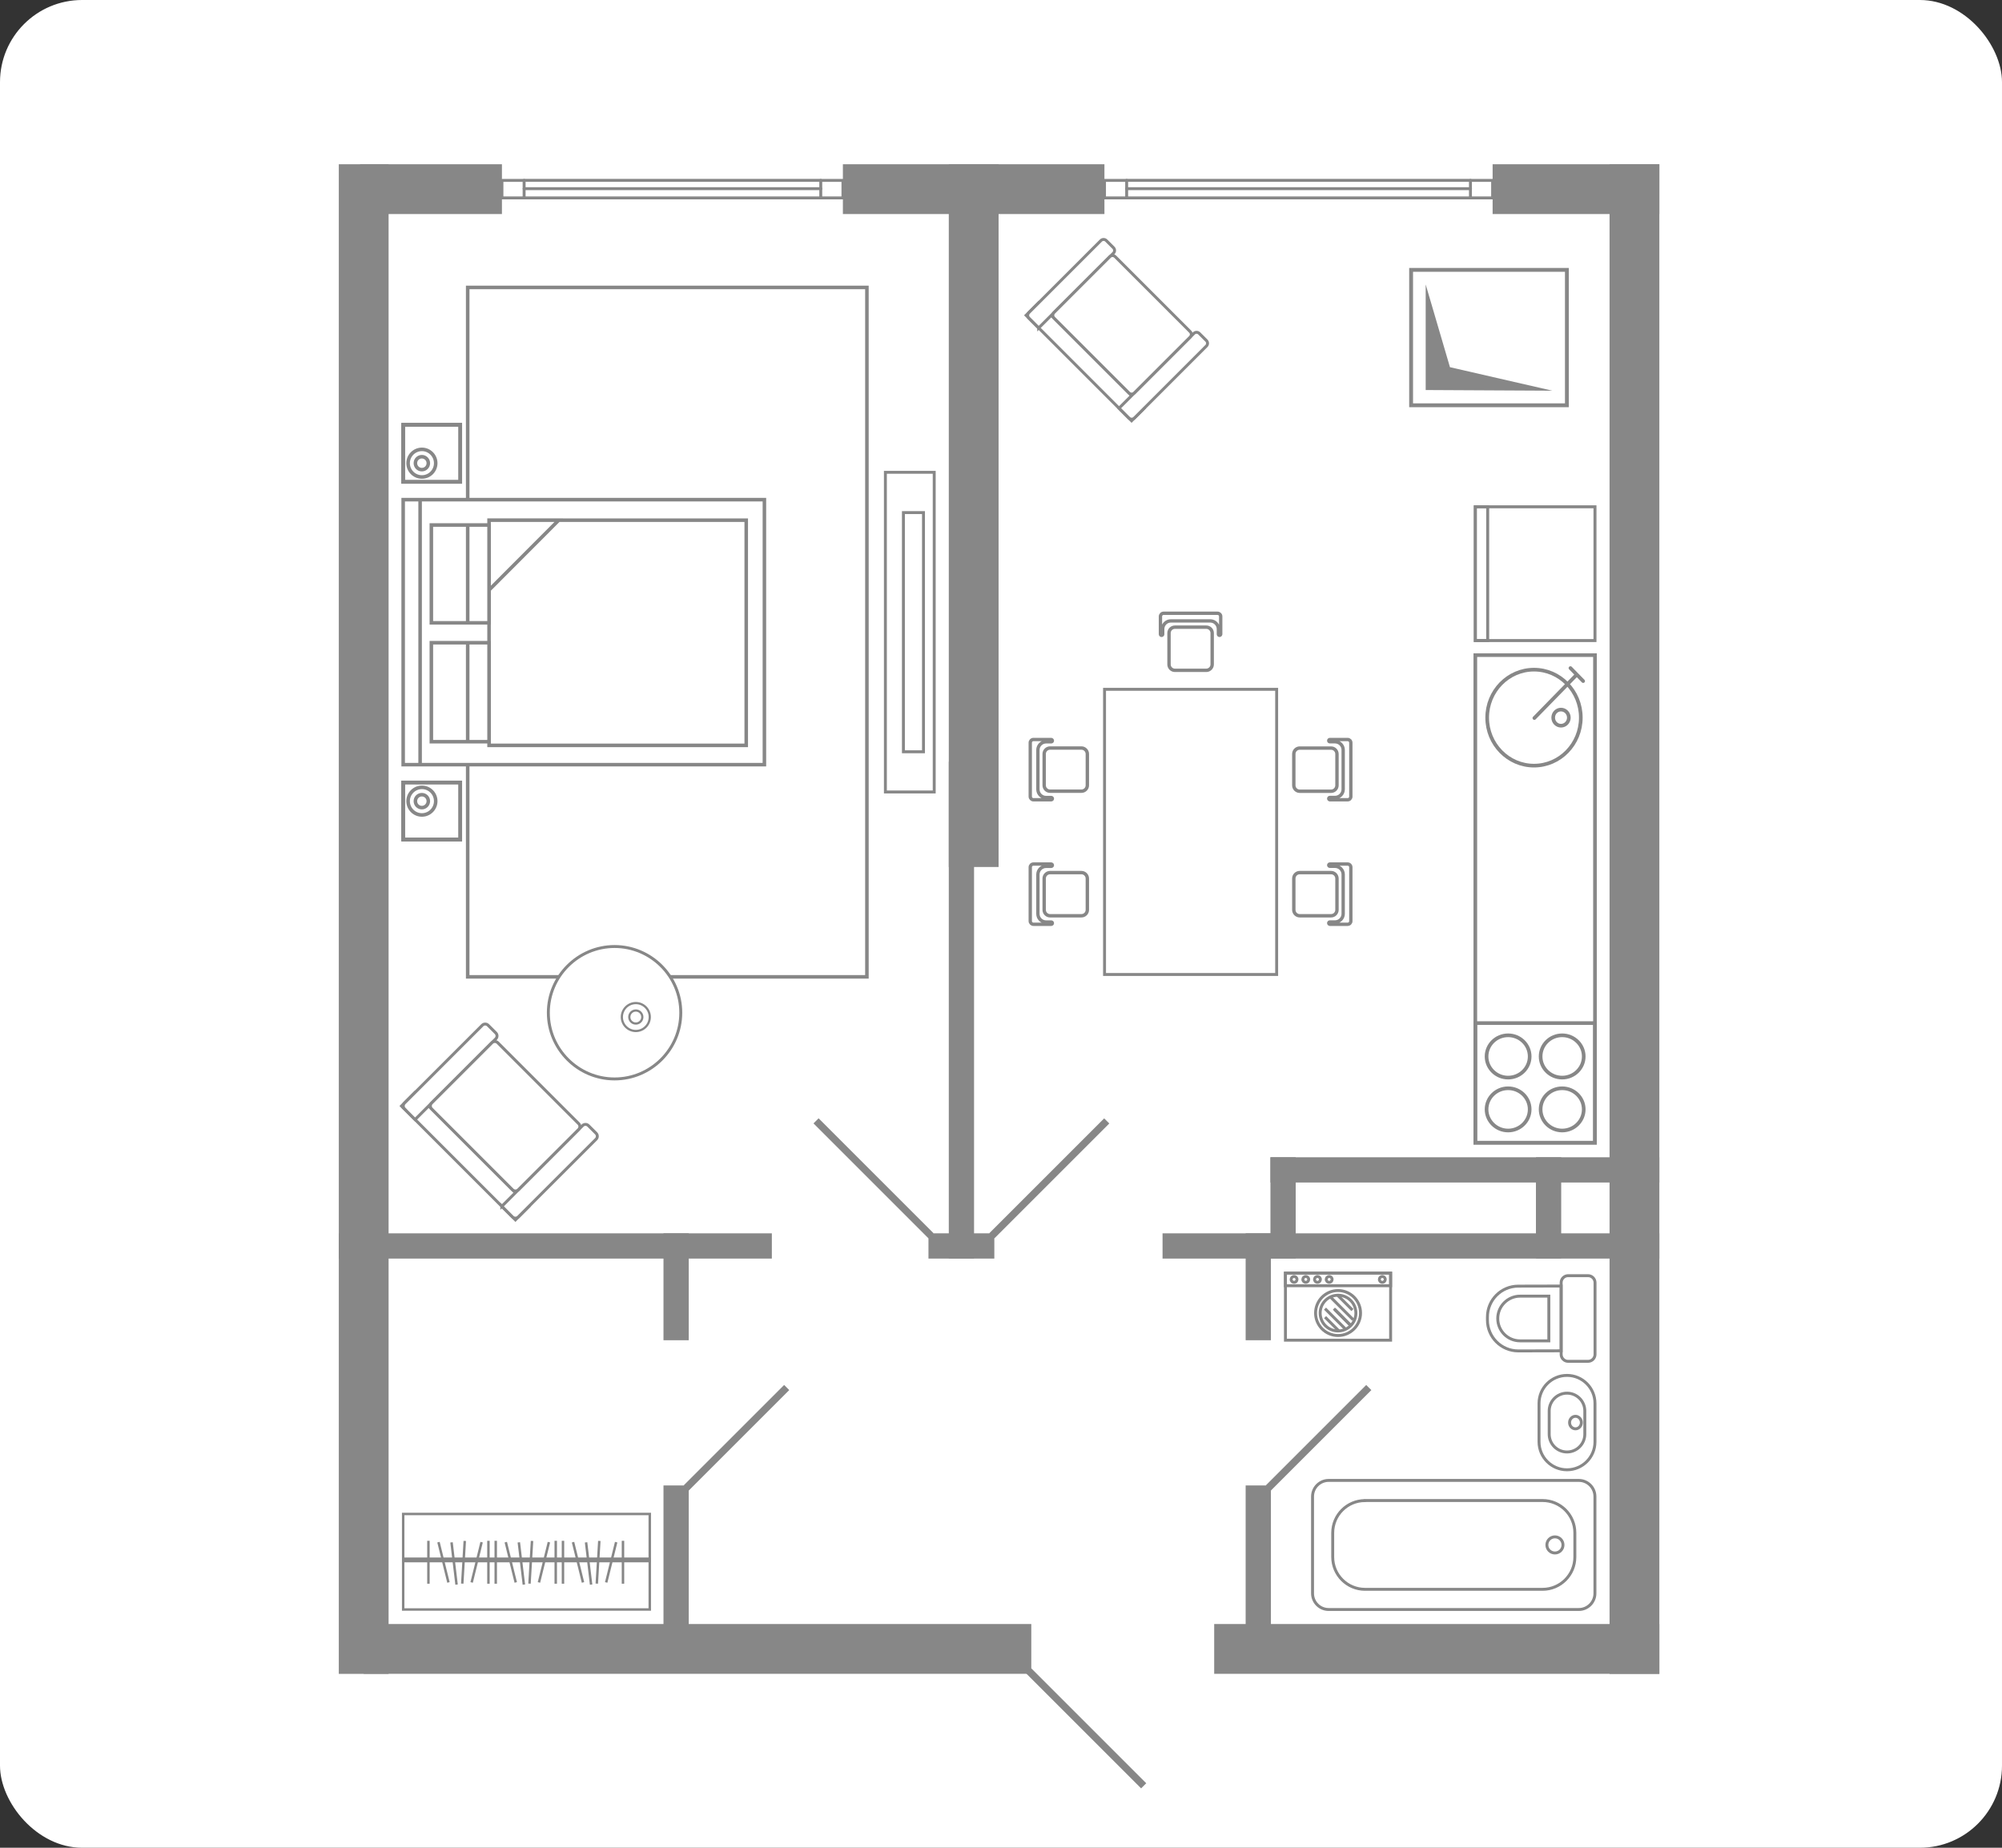 <?xml version="1.0" encoding="UTF-8"?> <svg xmlns="http://www.w3.org/2000/svg" width="1560" height="1440" viewBox="0 0 1560 1440" fill="none"><rect x="0" y="0" width="1560" height="1440" fill="#333333" stroke="none"/> <rect width="1560" height="1440" rx="64" fill="white"></rect> <g clip-path="url(#clip0_711_997)"> <path d="M1145.8 140.56H877.92M877.92 147.04H1145.84M1145.84 154.24H877.96" stroke="#878787" stroke-width="2.28" stroke-linecap="round" stroke-linejoin="round"></path> <path d="M877.92 140.6H860.64V154.24H877.92V140.6Z" stroke="#878787" stroke-width="2.28" stroke-linecap="round" stroke-linejoin="round"></path> <path d="M1163.08 140.6H1145.8V154.24H1163.08V140.6Z" stroke="#878787" stroke-width="2.28" stroke-linecap="round" stroke-linejoin="round"></path> <path d="M639.56 140.56H408.4M408.4 147.04H639.56M639.56 154.24H408.4" stroke="#878787" stroke-width="2.28" stroke-linecap="round" stroke-linejoin="round"></path> <path d="M408.4 140.6H391.12V154.24H408.4V140.6Z" stroke="#878787" stroke-width="2.28" stroke-linecap="round" stroke-linejoin="round"></path> <path d="M302.8 128H264V1304.48H302.8V128Z" fill="#878787"></path> <path d="M1293 128H1254.2V1304.48H1293V128Z" fill="#878787"></path> <path d="M778.12 128H739.32V675.68H778.12V128Z" fill="#878787"></path> <path d="M391.12 128H280.6V166.8H391.12V128Z" fill="#878787"></path> <path d="M860.6 128H656.8V166.8H860.6V128Z" fill="#878787"></path> <path d="M1293 128H1163.08V166.8H1293V128Z" fill="#878787"></path> <path d="M1293 1265.64H946.12V1304.44H1293V1265.64Z" fill="#878787"></path> <path d="M803.6 1265.64H283.4V1304.44H803.6V1265.64Z" fill="#878787"></path> <path d="M656.84 140.6H639.56V154.24H656.84V140.6Z" stroke="#878787" stroke-width="2.28" stroke-linecap="round" stroke-linejoin="round"></path> <path d="M1242.84 510.56H1149.6V890.56H1242.84V510.56Z" stroke="#878787" stroke-width="2.84" stroke-miterlimit="10"></path> <path fill-rule="evenodd" clip-rule="evenodd" d="M1216.36 565.56C1219.72 565.56 1222.48 562.76 1222.48 559.28C1222.48 555.8 1219.72 553 1216.36 553C1213 553 1210.28 555.76 1210.28 559.28C1210.28 562.8 1213.04 565.56 1216.36 565.56ZM1195.32 596.68C1215.44 596.68 1231.8 579.96 1231.8 559.28C1231.8 538.6 1215.44 521.88 1195.32 521.88C1175.2 521.88 1158.84 538.6 1158.84 559.28C1158.84 579.96 1175.2 596.68 1195.32 596.68Z" stroke="#878787" stroke-width="2.84" stroke-miterlimit="22.93"></path> <path d="M1228.68 525.72L1195.6 559.6M1228.68 525.72L1233.64 530.8M1228.68 525.72L1223.72 520.64" stroke="#878787" stroke-width="2.84" stroke-miterlimit="22.93" stroke-linecap="round"></path> <path fill-rule="evenodd" clip-rule="evenodd" d="M1217.28 848.12C1207.96 848.12 1200.48 855.52 1200.48 864.56C1200.48 873.6 1208 881.04 1217.28 881.04C1226.56 881.04 1234.08 873.64 1234.08 864.56C1234.08 855.48 1226.56 848.12 1217.28 848.12Z" stroke="#878787" stroke-width="2.84" stroke-miterlimit="22.93"></path> <path fill-rule="evenodd" clip-rule="evenodd" d="M1175.16 848.12C1165.84 848.12 1158.36 855.52 1158.36 864.56C1158.36 873.6 1165.88 881.04 1175.16 881.04C1184.44 881.04 1191.96 873.64 1191.96 864.56C1191.96 855.48 1184.44 848.12 1175.16 848.12Z" stroke="#878787" stroke-width="2.84" stroke-miterlimit="22.93"></path> <path fill-rule="evenodd" clip-rule="evenodd" d="M1217.28 806.84C1207.96 806.84 1200.48 814.24 1200.48 823.32C1200.48 832.4 1208 839.8 1217.28 839.8C1226.56 839.8 1234.08 832.4 1234.08 823.32C1234.08 814.24 1226.56 806.84 1217.28 806.84Z" stroke="#878787" stroke-width="2.84" stroke-miterlimit="22.93"></path> <path fill-rule="evenodd" clip-rule="evenodd" d="M1175.16 806.84C1165.84 806.84 1158.36 814.24 1158.36 823.32C1158.36 832.4 1165.88 839.8 1175.16 839.8C1184.44 839.8 1191.96 832.4 1191.96 823.32C1191.96 814.24 1184.44 806.84 1175.16 806.84Z" stroke="#878787" stroke-width="2.84" stroke-miterlimit="22.93"></path> <path d="M1242.84 797.32H1149.6V890.56H1242.84V797.32Z" stroke="#878787" stroke-width="2.84" stroke-miterlimit="10"></path> <path d="M1242.84 394.96H1149.6V499.2H1242.84V394.96Z" stroke="#878787" stroke-width="2.32" stroke-miterlimit="10"></path> <path d="M1159.24 394.96H1149.6V499.2H1159.24V394.96Z" stroke="#878787" stroke-width="2.32" stroke-miterlimit="22.93"></path> <path d="M990.32 1157.64H970.64V1293.12H990.32V1157.64Z" fill="#878787"></path> <path d="M1064.59 1079.35L986.298 1157.64L990.286 1161.63L1068.58 1083.34L1064.59 1079.35Z" fill="#878787"></path> <path d="M990.32 961.16H970.64V1044.48H990.32V961.16Z" fill="#878787"></path> <path d="M1293 961.16H905.88V980.84H1293V961.16Z" fill="#878787"></path> <path d="M1293 901.88H989.96V921.56H1293V901.88Z" fill="#878787"></path> <path d="M1009.64 901.88H989.96V980.8H1009.64V901.88Z" fill="#878787"></path> <path d="M1216.52 901.88H1196.84V980.8H1216.52V901.88Z" fill="#878787"></path> <path fill-rule="evenodd" clip-rule="evenodd" d="M1223.04 1108.64C1223.04 1105.92 1225.12 1103.76 1227.64 1103.76C1230.16 1103.76 1232.24 1105.92 1232.24 1108.64C1232.24 1111.36 1230.16 1113.52 1227.64 1113.52C1225.12 1113.52 1223.04 1111.36 1223.04 1108.64ZM1221.04 1131.56C1213.4 1131.56 1207.16 1125.36 1207.16 1117.68V1099.6C1207.16 1091.96 1213.36 1085.72 1221.04 1085.72C1228.68 1085.72 1234.92 1091.92 1234.92 1099.6V1117.68C1234.92 1125.32 1228.72 1131.56 1221.04 1131.56ZM1221.04 1145.44C1209 1145.44 1199.24 1135.68 1199.24 1123.64V1093.68C1199.24 1081.64 1209 1071.88 1221.04 1071.88C1233.08 1071.88 1242.84 1081.64 1242.84 1093.68V1123.64C1242.84 1135.68 1233.08 1145.44 1221.04 1145.44Z" stroke="#878787" stroke-width="2.28" stroke-miterlimit="22.93"></path> <path fill-rule="evenodd" clip-rule="evenodd" d="M1216.48 1055.48V999.6C1216.48 996.6 1218.92 994.16 1221.92 994.16H1237.44C1240.44 994.16 1242.88 996.6 1242.88 999.6V1055.48C1242.88 1058.48 1240.44 1060.92 1237.44 1060.92H1221.92C1218.92 1060.92 1216.48 1058.48 1216.48 1055.48Z" stroke="#878787" stroke-width="2.28" stroke-miterlimit="22.93"></path> <path fill-rule="evenodd" clip-rule="evenodd" d="M1159.04 1028.76V1026.36C1159.04 1013.08 1169.8 1002.32 1183.08 1002.32L1216.48 1002.24V1052.72L1183.08 1052.8C1169.8 1052.8 1159.04 1042.04 1159.04 1028.76Z" stroke="#878787" stroke-width="2.28" stroke-miterlimit="22.93"></path> <path fill-rule="evenodd" clip-rule="evenodd" d="M1184.48 1010.12H1206.88V1044.96H1184.48C1174.84 1044.96 1167.08 1037.16 1167.08 1027.56C1167.08 1017.96 1174.88 1010.12 1184.48 1010.12Z" stroke="#878787" stroke-width="2.28" stroke-miterlimit="22.93"></path> <path d="M1035.32 1153.72H1230.24C1237.16 1153.72 1242.8 1159.36 1242.8 1166.28V1241.76C1242.8 1248.68 1237.16 1254.32 1230.24 1254.32H1035.32C1028.36 1254.32 1022.76 1248.68 1022.76 1241.76V1166.28C1022.76 1159.36 1028.4 1153.72 1035.32 1153.72Z" stroke="#878787" stroke-width="2.28" stroke-miterlimit="22.93"></path> <path d="M1063.64 1169.4H1202C1215.88 1169.4 1227.16 1180.68 1227.16 1194.56V1213.44C1227.16 1227.32 1215.88 1238.6 1202 1238.6H1063.64C1049.76 1238.6 1038.48 1227.32 1038.48 1213.44V1194.6C1038.48 1180.72 1049.76 1169.44 1063.64 1169.44V1169.4Z" stroke="#878787" stroke-width="2.28" stroke-miterlimit="22.93"></path> <path fill-rule="evenodd" clip-rule="evenodd" d="M1211.64 1210.28C1208.16 1210.28 1205.36 1207.48 1205.36 1204C1205.36 1200.52 1208.16 1197.72 1211.64 1197.72C1215.12 1197.72 1217.92 1200.52 1217.92 1204C1217.92 1207.48 1215.12 1210.28 1211.64 1210.28Z" stroke="#878787" stroke-width="2.28" stroke-miterlimit="22.93"></path> <path d="M1083.6 992.16H1001.64V1044.44H1083.6V992.16Z" stroke="#878787" stroke-width="2.28" stroke-miterlimit="22.93"></path> <path d="M1083.6 992.16H1001.64V1002H1083.6V992.16Z" stroke="#878787" stroke-width="2.28" stroke-miterlimit="22.93"></path> <path fill-rule="evenodd" clip-rule="evenodd" d="M1008.36 999.36C1007.12 999.36 1006.08 998.36 1006.08 997.08C1006.08 995.8 1007.08 994.8 1008.36 994.8C1009.64 994.8 1010.64 995.8 1010.64 997.08C1010.64 998.36 1009.64 999.36 1008.36 999.36Z" stroke="#878787" stroke-width="2.28" stroke-miterlimit="22.93"></path> <path fill-rule="evenodd" clip-rule="evenodd" d="M1035.72 999.36C1034.48 999.36 1033.44 998.36 1033.44 997.08C1033.44 995.8 1034.44 994.8 1035.72 994.8C1037 994.8 1038 995.8 1038 997.08C1038 998.36 1037 999.36 1035.72 999.36Z" stroke="#878787" stroke-width="2.28" stroke-miterlimit="22.93"></path> <path fill-rule="evenodd" clip-rule="evenodd" d="M1026.6 999.36C1025.36 999.36 1024.32 998.36 1024.32 997.08C1024.32 995.8 1025.32 994.8 1026.6 994.8C1027.88 994.8 1028.88 995.8 1028.88 997.08C1028.88 998.36 1027.88 999.36 1026.6 999.36Z" stroke="#878787" stroke-width="2.28" stroke-miterlimit="22.93"></path> <path fill-rule="evenodd" clip-rule="evenodd" d="M1017.48 999.36C1016.24 999.36 1015.2 998.36 1015.2 997.08C1015.2 995.8 1016.2 994.8 1017.48 994.8C1018.76 994.8 1019.76 995.8 1019.76 997.08C1019.76 998.36 1018.76 999.36 1017.48 999.36Z" stroke="#878787" stroke-width="2.28" stroke-miterlimit="22.93"></path> <path fill-rule="evenodd" clip-rule="evenodd" d="M1077.12 999.36C1075.88 999.36 1074.84 998.36 1074.84 997.08C1074.84 995.8 1075.84 994.8 1077.12 994.8C1078.4 994.8 1079.4 995.8 1079.4 997.08C1079.4 998.36 1078.4 999.36 1077.12 999.36Z" stroke="#878787" stroke-width="2.28" stroke-miterlimit="22.93"></path> <path d="M1042.64 1040.8C1052.32 1040.8 1060.16 1032.96 1060.16 1023.28C1060.16 1013.6 1052.32 1005.76 1042.64 1005.76C1032.96 1005.76 1025.12 1013.6 1025.12 1023.28C1025.12 1032.96 1032.96 1040.8 1042.64 1040.8Z" stroke="#878787" stroke-width="2.28" stroke-miterlimit="22.93"></path> <path d="M1044.87 1037.06C1052.45 1035.82 1057.6 1028.66 1056.36 1021.07C1055.12 1013.49 1047.96 1008.34 1040.38 1009.58C1032.79 1010.82 1027.64 1017.98 1028.88 1025.56C1030.12 1033.15 1037.28 1038.3 1044.87 1037.06Z" stroke="#878787" stroke-width="2.28" stroke-miterlimit="22.93"></path> <path d="M1052.56 1033L1039.4 1019.84" stroke="#878787" stroke-width="2.28" stroke-miterlimit="22.93"></path> <path d="M1053.84 1020.96L1042.44 1009.56" stroke="#878787" stroke-width="2.28" stroke-miterlimit="22.93"></path> <path d="M1036.88 1010.96L1054.4 1028.48" stroke="#878787" stroke-width="2.28" stroke-miterlimit="22.93"></path> <path d="M1052.56 1033L1039.96 1020.44" stroke="#878787" stroke-width="2.28" stroke-miterlimit="22.93"></path> <path d="M1048.52 1035.88L1032.48 1019.84" stroke="#878787" stroke-width="2.28" stroke-miterlimit="22.93"></path> <path d="M1043.2 1037.16L1032.52 1026.48" stroke="#878787" stroke-width="2.28" stroke-miterlimit="22.93"></path> <path d="M536.68 1157.64H517V1293.12H536.68V1157.64Z" fill="#878787"></path> <path d="M611.005 1079.33L532.714 1157.62L536.702 1161.61L614.993 1083.32L611.005 1079.33Z" fill="#878787"></path> <path d="M536.68 961.16H517V1044.48H536.68V961.16Z" fill="#878787"></path> <path d="M601.44 961.16H264V980.84H601.44V961.16Z" fill="#878787"></path> <path d="M1220.96 210.32H1099.56V315.84H1220.96V210.32Z" stroke="#878787" stroke-width="3" stroke-miterlimit="22.93"></path> <path fill-rule="evenodd" clip-rule="evenodd" d="M1209.64 304.48L1110.92 303.96V221.68L1129.84 286.16L1209.64 304.48Z" fill="#878787"></path> <path d="M809.339 235.943L799.553 245.729L881.747 327.924L891.533 318.137L809.339 235.943Z" fill="white" stroke="#878787" stroke-width="2.28" stroke-miterlimit="22.93"></path> <path fill-rule="evenodd" clip-rule="evenodd" d="M809.36 255.52L801.68 247.84C800.52 246.68 800.52 244.8 801.68 243.64L857.84 187.48C859 186.32 860.88 186.32 862.04 187.48L867.64 193.08C868.8 194.24 868.8 196.12 867.64 197.28L809.36 255.56V255.52Z" fill="white" stroke="#878787" stroke-width="2.28" stroke-miterlimit="22.93"></path> <path fill-rule="evenodd" clip-rule="evenodd" d="M879.68 325.801L872 318.121L930.28 259.841C931.44 258.681 933.32 258.681 934.48 259.841L940.08 265.441C941.24 266.601 941.24 268.481 940.08 269.641L883.92 325.801C882.76 326.961 880.88 326.961 879.72 325.801H879.68Z" fill="white" stroke="#878787" stroke-width="2.28" stroke-miterlimit="22.93"></path> <path fill-rule="evenodd" clip-rule="evenodd" d="M879.68 306.24L821.24 247.8C820.08 246.64 820.08 244.76 821.24 243.6L864.8 200.04C865.96 198.88 867.84 198.88 869 200.04L927.44 258.48C928.6 259.64 928.6 261.52 927.44 262.68L883.88 306.24C882.72 307.4 880.84 307.4 879.68 306.24Z" fill="white" stroke="#878787" stroke-width="2.28" stroke-miterlimit="22.93"></path> <path d="M675.52 224H364.44V761.28H675.52V224Z" stroke="#878787" stroke-width="2.76" stroke-miterlimit="22.93"></path> <path d="M358.68 331.04H314.16V375.56H358.68V331.04Z" fill="white" stroke="#878787" stroke-width="2.76" stroke-miterlimit="22.93"></path> <path d="M358.68 331.04H314.16V375.56H358.68V331.04Z" stroke="#878787" stroke-width="2.76" stroke-miterlimit="10"></path> <path fill-rule="evenodd" clip-rule="evenodd" d="M358.68 375.56H314.16V331.04H358.68V375.56ZM333.76 360.96C333.76 358.2 331.52 355.92 328.72 355.92C325.92 355.92 323.68 358.16 323.68 360.96C323.68 363.76 325.92 366 328.72 366C331.52 366 333.76 363.76 333.76 360.96ZM339.52 360.96C339.52 366.92 334.72 371.72 328.76 371.72C322.8 371.72 318 366.88 318 360.96C318 355.04 322.84 350.2 328.76 350.2C334.68 350.2 339.52 355.04 339.52 360.96Z" stroke="#878787" stroke-width="2.76" stroke-miterlimit="22.93"></path> <path d="M358.68 609.76H314.16V654.28H358.68V609.76Z" fill="white" stroke="#878787" stroke-width="2.76" stroke-miterlimit="22.93"></path> <path d="M358.68 609.76H314.16V654.28H358.68V609.76Z" stroke="#878787" stroke-width="2.76" stroke-miterlimit="10"></path> <path fill-rule="evenodd" clip-rule="evenodd" d="M358.68 654.28H314.16V609.76H358.68V654.28ZM333.76 624.36C333.76 627.12 331.52 629.4 328.72 629.4C325.92 629.4 323.68 627.16 323.68 624.36C323.68 621.56 325.92 619.32 328.72 619.32C331.52 619.32 333.76 621.56 333.76 624.36ZM339.52 624.36C339.52 618.4 334.72 613.6 328.76 613.6C322.8 613.6 318 618.44 318 624.36C318 630.28 322.84 635.12 328.76 635.12C334.68 635.12 339.52 630.28 339.52 624.36Z" stroke="#878787" stroke-width="2.76" stroke-miterlimit="22.93"></path> <path fill-rule="evenodd" clip-rule="evenodd" d="M381.08 459.8L435.4 405.36H381.08V459.8ZM381.08 580.88V405.4H581.48V580.88H381.08ZM327.36 389.4H595.64V595.92H327.36V389.4ZM327.36 595.92V389.4H314.16V595.92H327.36ZM336.12 485.4V409.16H381.12V485.4H336.12ZM336.12 578.04H381.12V500.88H336.12V578.04Z" fill="white"></path> <path d="M327.36 389.4H595.64V595.92H327.36M327.36 389.4V595.92M327.36 389.4H314.16V595.92H327.36M381.08 459.8L435.4 405.36H381.08V459.8ZM381.08 580.88V405.4H581.48V580.88H381.08ZM336.12 485.4V409.16H381.12V485.4H336.12ZM336.12 578.04H381.12V500.88H336.12V578.04Z" stroke="#878787" stroke-width="2.76" stroke-miterlimit="22.93"></path> <path d="M727.96 368.08H689.92V617.2H727.96V368.08Z" stroke="#878787" stroke-width="2.28" stroke-miterlimit="22.93" stroke-linecap="round"></path> <path d="M719.6 399.48H703.96V585.88H719.6V399.48Z" stroke="#878787" stroke-width="2.28" stroke-miterlimit="22.93"></path> <path fill-rule="evenodd" clip-rule="evenodd" d="M314.16 1216.6H506.32V1254.32H314.16V1216.6ZM506.32 1214.76H314.16V1179.88H506.32V1214.76Z" stroke="#878787" stroke-width="1.92" stroke-miterlimit="22.93"></path> <path d="M355.76 1234.92L351.84 1202M408.2 1234.92L404.28 1202M360.2 1234.16L362.16 1200.88M412.6 1234.16L414.56 1200.88M349.44 1233.24L341.68 1201.84M401.88 1233.24L394.12 1201.84M367.52 1233.24L375.28 1201.84M419.96 1233.24L427.72 1201.84M333.84 1234.24V1200.8M386.28 1234.24V1200.8M380.6 1234.24V1200.8M433.04 1234.24V1200.8M460.6 1234.92L456.68 1202M465.04 1234.16L467 1200.88M454.28 1233.24L446.52 1201.84M472.36 1233.24L480.12 1201.84M438.68 1234.24V1200.8M485.44 1234.24V1200.8" stroke="#878787" stroke-width="1.92" stroke-miterlimit="22.93"></path> <path d="M323.449 851.343L312.871 861.921L401.627 950.677L412.205 940.099L323.449 851.343Z" fill="white" stroke="#878787" stroke-width="2.28" stroke-miterlimit="22.93"></path> <path fill-rule="evenodd" clip-rule="evenodd" d="M391.04 940.081L399.36 948.401C400.6 949.641 402.64 949.641 403.88 948.401L464.52 887.761C465.76 886.521 465.76 884.48 464.52 883.24L458.48 877.201C457.24 875.961 455.2 875.961 453.96 877.201L391.04 940.12V940.081Z" fill="white" stroke="#878787" stroke-width="2.28" stroke-miterlimit="22.93"></path> <path fill-rule="evenodd" clip-rule="evenodd" d="M315.12 864.16L323.44 872.48L386.36 809.56C387.6 808.32 387.6 806.28 386.36 805.04L380.32 799C379.08 797.76 377.04 797.76 375.8 799L315.16 859.64C313.92 860.88 313.92 862.92 315.16 864.16H315.12Z" fill="white" stroke="#878787" stroke-width="2.28" stroke-miterlimit="22.93"></path> <path fill-rule="evenodd" clip-rule="evenodd" d="M336.28 864.16L399.36 927.24C400.6 928.48 402.64 928.48 403.88 927.24L450.92 880.2C452.16 878.96 452.16 876.92 450.92 875.68L387.84 812.6C386.6 811.36 384.56 811.36 383.32 812.6L336.28 859.64C335.04 860.88 335.04 862.92 336.28 864.16Z" fill="white" stroke="#878787" stroke-width="2.28" stroke-miterlimit="22.93"></path> <path fill-rule="evenodd" clip-rule="evenodd" d="M478.88 840.84C507.32 840.84 530.48 817.64 530.48 789.24C530.48 760.84 507.28 737.64 478.88 737.64C450.48 737.64 427.28 760.84 427.28 789.24C427.28 817.64 450.48 840.84 478.88 840.84Z" fill="white" stroke="#878787" stroke-width="2.28" stroke-miterlimit="22.93"></path> <path fill-rule="evenodd" clip-rule="evenodd" d="M495.44 787.52C498.24 787.52 500.52 789.8 500.52 792.6C500.52 795.4 498.24 797.68 495.44 797.68C492.64 797.68 490.36 795.4 490.36 792.6C490.36 789.8 492.64 787.52 495.44 787.52ZM495.44 781.72C489.44 781.72 484.56 786.6 484.56 792.6C484.56 798.6 489.44 803.48 495.44 803.48C501.44 803.48 506.32 798.6 506.32 792.6C506.32 786.6 501.44 781.72 495.44 781.72Z" stroke="#878787" stroke-width="1.72" stroke-miterlimit="22.93"></path> <path d="M774.8 961.16H723.48V980.84H774.8V961.16Z" fill="#878787"></path> <path d="M759 593.56H739.32V980.8H759V593.56Z" fill="#878787"></path> <path d="M860.398 871.564L770.793 961.169L774.781 965.157L864.386 875.552L860.398 871.564Z" fill="#878787"></path> <path d="M637.884 871.513L633.896 875.501L723.5 965.106L727.488 961.117L637.884 871.513Z" fill="#878787"></path> <path fill-rule="evenodd" clip-rule="evenodd" d="M813.64 684.64V709.08C813.64 711.64 815.72 713.68 818.24 713.68H842.68C845.24 713.68 847.28 711.6 847.28 709.08V684.64C847.28 682.12 845.2 680.04 842.68 680.04H818.24C815.68 680.04 813.64 682.12 813.64 684.64Z" stroke="#878787" stroke-width="2.64" stroke-linecap="round" stroke-linejoin="round"></path> <path fill-rule="evenodd" clip-rule="evenodd" d="M819.16 673.36H805.28C803.88 673.36 802.8 674.48 802.8 675.84V717.8C802.8 719.2 803.92 720.32 805.28 720.32H819.16C819.64 720.32 820.04 719.92 820.04 719.44C820.04 718.96 819.64 718.56 819.16 718.56H815.12C811.6 718.56 808.76 715.72 808.76 712.2V681.52C808.76 678 811.64 675.16 815.12 675.16H819.16C819.64 675.16 820.04 674.76 820.04 674.28C820.04 673.8 819.64 673.4 819.16 673.4V673.36Z" stroke="#878787" stroke-width="2.6" stroke-linecap="round" stroke-linejoin="round"></path> <path fill-rule="evenodd" clip-rule="evenodd" d="M813.64 587.56V612C813.64 614.56 815.72 616.6 818.24 616.6H842.68C845.24 616.6 847.28 614.52 847.28 612V587.56C847.28 585.04 845.2 582.96 842.68 582.96H818.24C815.68 582.96 813.64 585.04 813.64 587.56Z" stroke="#878787" stroke-width="2.64" stroke-linecap="round" stroke-linejoin="round"></path> <path fill-rule="evenodd" clip-rule="evenodd" d="M819.16 576.32H805.28C803.88 576.32 802.8 577.44 802.8 578.8V620.76C802.8 622.16 803.92 623.28 805.28 623.28H819.16C819.64 623.28 820.04 622.88 820.04 622.4C820.04 621.92 819.64 621.52 819.16 621.52H815.12C811.6 621.52 808.76 618.68 808.76 615.16V584.48C808.76 580.96 811.64 578.12 815.12 578.12H819.16C819.64 578.12 820.04 577.72 820.04 577.24C820.04 576.76 819.64 576.36 819.16 576.36V576.32Z" stroke="#878787" stroke-width="2.6" stroke-linecap="round" stroke-linejoin="round"></path> <path fill-rule="evenodd" clip-rule="evenodd" d="M939.96 488.76H915.52C912.96 488.76 910.92 490.84 910.92 493.36V517.8C910.92 520.36 913 522.4 915.52 522.4H939.96C942.48 522.4 944.56 520.32 944.56 517.8V493.36C944.56 490.8 942.48 488.76 939.96 488.76Z" stroke="#878787" stroke-width="2.64" stroke-linecap="round" stroke-linejoin="round"></path> <path fill-rule="evenodd" clip-rule="evenodd" d="M951.2 494.28V480.4C951.2 479 950.08 477.92 948.72 477.92H906.76C905.36 477.92 904.24 479.04 904.24 480.4V494.28C904.24 494.76 904.64 495.16 905.12 495.16C905.6 495.16 906 494.76 906 494.28V490.24C906 486.72 908.84 483.88 912.36 483.88H943.04C946.56 483.88 949.4 486.76 949.4 490.24V494.28C949.4 494.76 949.8 495.16 950.28 495.16C950.76 495.16 951.16 494.76 951.16 494.28H951.2Z" stroke="#878787" stroke-width="2.6" stroke-linecap="round" stroke-linejoin="round"></path> <path d="M994.8 537.2H860.68V759.44H994.8V537.2Z" stroke="#878787" stroke-width="2.28" stroke-miterlimit="22.93"></path> <path fill-rule="evenodd" clip-rule="evenodd" d="M1041.8 612.04V587.6C1041.8 585.04 1039.72 583 1037.2 583H1012.76C1010.2 583 1008.16 585.08 1008.16 587.6V612.04C1008.16 614.56 1010.24 616.64 1012.76 616.64H1037.2C1039.76 616.64 1041.8 614.56 1041.8 612.04Z" stroke="#878787" stroke-width="2.64" stroke-linecap="round" stroke-linejoin="round"></path> <path fill-rule="evenodd" clip-rule="evenodd" d="M1036.24 623.28H1050.12C1051.52 623.28 1052.6 622.16 1052.6 620.8V578.84C1052.6 577.44 1051.48 576.32 1050.12 576.32H1036.24C1035.76 576.32 1035.36 576.72 1035.36 577.2C1035.36 577.68 1035.76 578.08 1036.24 578.08H1040.28C1043.8 578.08 1046.64 580.92 1046.64 584.44V615.12C1046.64 618.64 1043.76 621.48 1040.28 621.48H1036.24C1035.76 621.48 1035.36 621.88 1035.36 622.36C1035.36 622.84 1035.76 623.24 1036.24 623.24V623.28Z" stroke="#878787" stroke-width="2.6" stroke-linecap="round" stroke-linejoin="round"></path> <path fill-rule="evenodd" clip-rule="evenodd" d="M1041.8 709.08V684.64C1041.8 682.08 1039.72 680.04 1037.2 680.04H1012.76C1010.2 680.04 1008.16 682.12 1008.16 684.64V709.08C1008.16 711.6 1010.24 713.68 1012.76 713.68H1037.2C1039.76 713.68 1041.8 711.6 1041.8 709.08Z" stroke="#878787" stroke-width="2.64" stroke-linecap="round" stroke-linejoin="round"></path> <path fill-rule="evenodd" clip-rule="evenodd" d="M1036.24 720.32H1050.12C1051.52 720.32 1052.6 719.2 1052.6 717.84V675.88C1052.6 674.48 1051.48 673.36 1050.12 673.36H1036.24C1035.76 673.36 1035.36 673.76 1035.36 674.24C1035.36 674.72 1035.76 675.12 1036.24 675.12H1040.28C1043.8 675.12 1046.64 677.96 1046.64 681.48V712.16C1046.64 715.68 1043.76 718.52 1040.28 718.52H1036.24C1035.76 718.52 1035.36 718.92 1035.36 719.4C1035.36 719.88 1035.76 720.28 1036.24 720.28V720.32Z" stroke="#878787" stroke-width="2.6" stroke-linecap="round" stroke-linejoin="round"></path> <path d="M803.572 1300.13L799.583 1304.12L889.188 1393.73L893.176 1389.74L803.572 1300.13Z" fill="#878787"></path> </g> <defs> <clipPath id="clip0_711_997"> <rect width="1029" height="1265.76" fill="white" transform="translate(264 128)"></rect> </clipPath> </defs> </svg> 